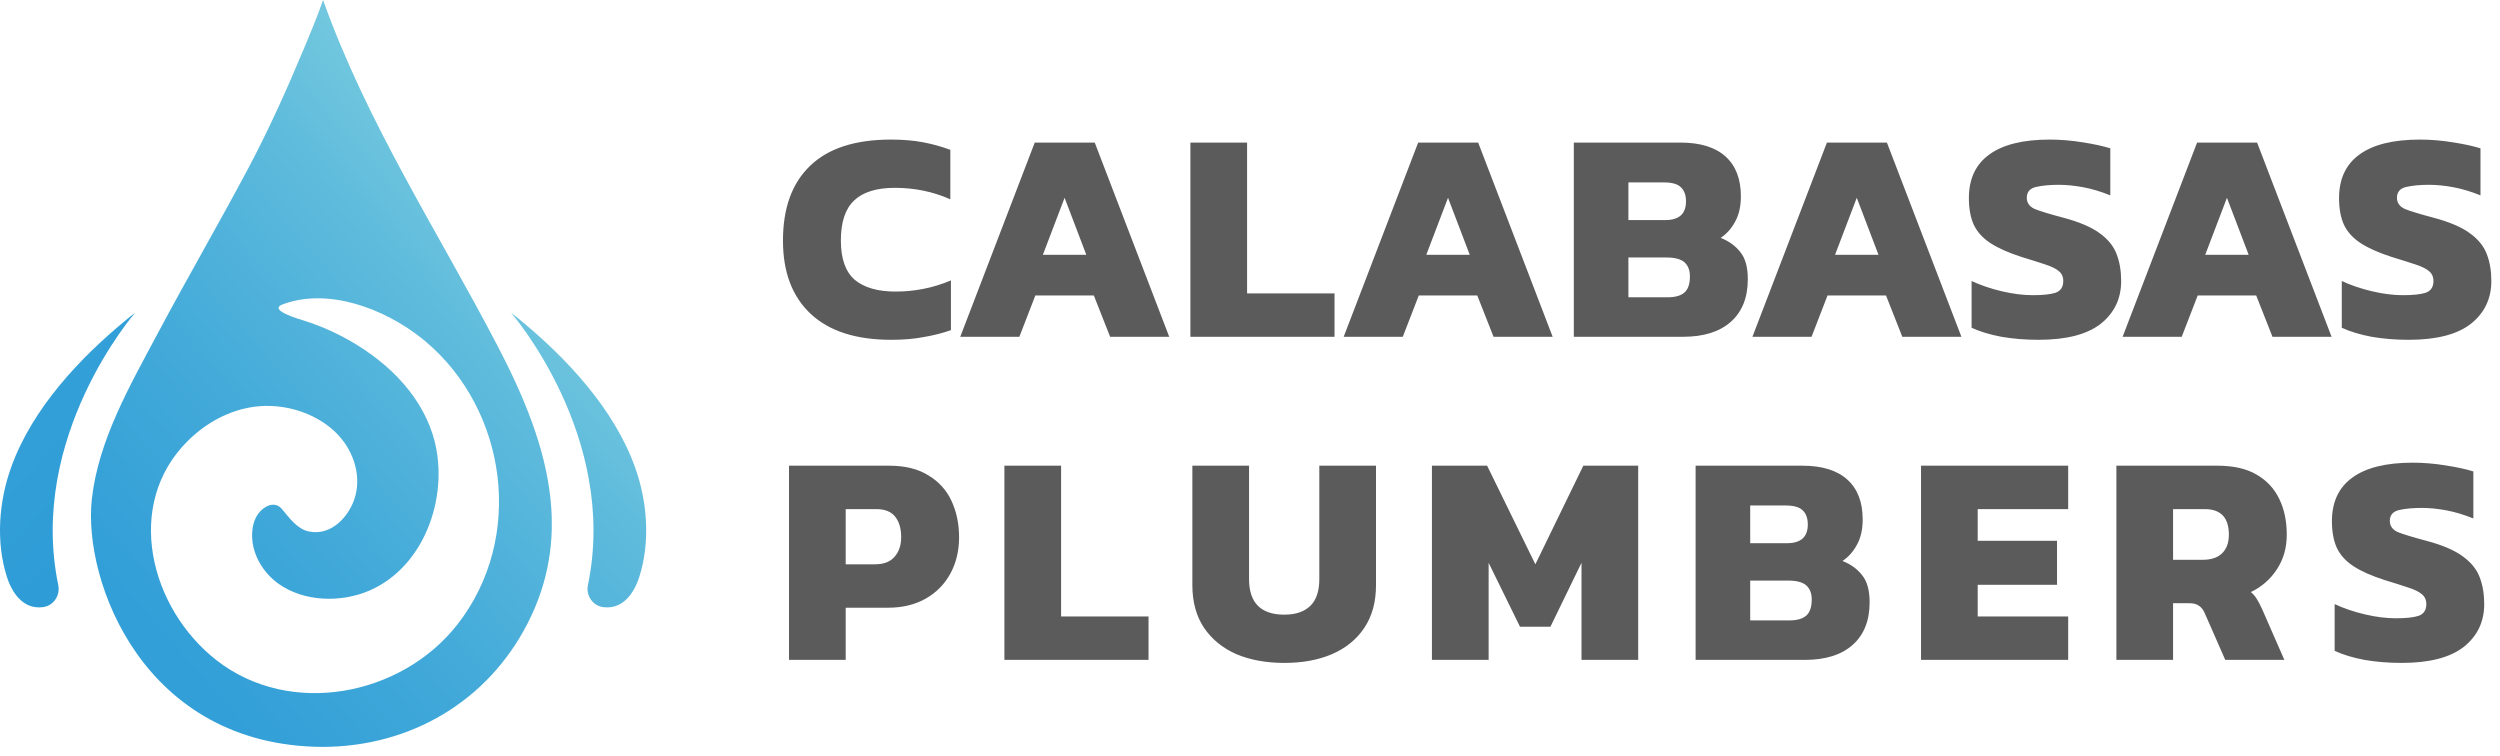 <svg xmlns="http://www.w3.org/2000/svg" width="248" height="75" viewBox="0 0 248 75" fill="none"><path d="M54.617 49.567C54.094 44.403 51.968 39.313 49.372 34.337C43.419 22.922 36.395 12.203 32.049 0C31.436 1.789 30.487 4.011 30.167 4.778C28.487 8.807 26.683 12.826 24.635 16.682C21.729 22.152 18.612 27.507 15.701 32.975C12.958 38.128 9.76 43.619 9.108 49.532C8.221 57.574 14.184 74.02 32.049 74.093C40.74 74.057 48.399 69.568 52.36 61.795C54.455 57.686 55.026 53.604 54.617 49.567ZM45.351 61.978C39.799 69.045 28.807 71.189 21.501 65.514C14.91 60.396 12.225 50.091 18.629 43.738C20.837 41.546 23.801 40.127 26.968 40.274C29.688 40.401 32.569 41.652 34.158 43.898C35.394 45.643 35.855 47.895 35.008 49.894C34.282 51.612 32.616 53.161 30.609 52.716C29.429 52.454 28.66 51.3 27.946 50.474C27.239 49.657 26.177 50.21 25.636 50.937C25.233 51.478 25.054 52.156 25.015 52.827C24.903 54.807 26.005 56.749 27.628 57.907C30.166 59.717 33.829 59.799 36.636 58.589C42.345 56.129 44.709 48.724 42.923 43.096C41.543 38.751 37.936 35.481 33.976 33.398C32.71 32.731 31.381 32.179 30.011 31.759C29.656 31.65 26.535 30.75 28.052 30.187C32.602 28.501 38.144 30.637 41.807 33.537C41.945 33.646 42.081 33.758 42.215 33.871C50.335 40.711 52.087 53.399 45.351 61.978Z" fill="url(#paint0_linear_1661_139)"></path><path d="M50.703 31.032C50.703 31.032 61.386 43.281 58.323 58.04C58.111 59.06 58.784 60.081 59.816 60.224C61.76 60.495 62.9 58.868 63.426 57.204C64.526 53.725 64.215 49.742 62.993 46.343C60.913 40.561 56.238 35.552 51.556 31.707C51.275 31.478 50.993 31.248 50.703 31.032Z" fill="url(#paint1_linear_1661_139)"></path><path d="M13.399 31.032C13.399 31.032 2.716 43.281 5.78 58.04C5.991 59.06 5.319 60.081 4.286 60.224C2.342 60.495 1.203 58.868 0.677 57.204C-0.424 53.725 -0.113 49.742 1.11 46.343C3.189 40.561 7.865 35.552 12.547 31.707C12.827 31.478 13.109 31.248 13.399 31.032Z" fill="url(#paint2_linear_1661_139)"></path><path d="M88.41 33.709C84.92 33.709 82.258 32.852 80.423 31.137C78.588 29.422 77.671 26.999 77.671 23.867C77.671 20.637 78.568 18.164 80.363 16.449C82.158 14.714 84.83 13.846 88.38 13.846C89.577 13.846 90.644 13.936 91.581 14.115C92.518 14.295 93.416 14.544 94.273 14.863V19.769C92.558 19.011 90.723 18.633 88.769 18.633C86.954 18.633 85.608 19.051 84.731 19.889C83.853 20.707 83.414 22.033 83.414 23.867C83.414 25.662 83.873 26.959 84.79 27.756C85.728 28.534 87.074 28.923 88.829 28.923C89.786 28.923 90.713 28.833 91.611 28.654C92.528 28.474 93.436 28.195 94.333 27.816V32.752C93.476 33.051 92.568 33.281 91.611 33.44C90.674 33.62 89.607 33.709 88.41 33.709ZM95.257 33.41L102.646 14.145H108.599L115.988 33.41H110.125L108.509 29.312H102.706L101.12 33.41H95.257ZM103.454 25.273H107.761L105.608 19.62L103.454 25.273ZM118.087 33.41V14.145H123.711V29.103H132.386V33.41H118.087ZM133.293 33.41L140.682 14.145H146.635L154.024 33.41H148.161L146.545 29.312H140.742L139.156 33.41H133.293ZM141.49 25.273H145.797L143.643 19.62L141.49 25.273ZM156.123 33.41V14.145H166.712C168.667 14.145 170.153 14.604 171.17 15.521C172.187 16.439 172.695 17.755 172.695 19.47C172.695 20.467 172.506 21.305 172.127 21.983C171.768 22.661 171.289 23.2 170.691 23.598C171.509 23.917 172.157 24.386 172.636 25.004C173.134 25.603 173.383 26.5 173.383 27.697C173.383 29.511 172.825 30.917 171.708 31.915C170.591 32.912 169.006 33.41 166.952 33.41H156.123ZM161.537 21.833H165.187C166.563 21.833 167.251 21.215 167.251 19.979C167.251 19.36 167.081 18.892 166.742 18.573C166.423 18.254 165.855 18.094 165.037 18.094H161.537V21.833ZM161.537 29.491H165.426C166.184 29.491 166.742 29.332 167.101 29.013C167.46 28.694 167.64 28.165 167.64 27.427C167.64 26.809 167.46 26.34 167.101 26.021C166.742 25.702 166.144 25.543 165.306 25.543H161.537V29.491ZM173.841 33.41L181.23 14.145H187.183L194.572 33.41H188.709L187.093 29.312H181.29L179.705 33.41H173.841ZM182.038 25.273H186.346L184.192 19.62L182.038 25.273ZM202.223 33.709C200.927 33.709 199.701 33.61 198.544 33.41C197.387 33.191 196.4 32.892 195.582 32.513V27.876C196.48 28.295 197.477 28.634 198.574 28.893C199.671 29.152 200.698 29.282 201.655 29.282C202.652 29.282 203.4 29.202 203.899 29.043C204.417 28.863 204.676 28.474 204.676 27.876C204.676 27.457 204.527 27.128 204.228 26.889C203.948 26.65 203.5 26.43 202.881 26.231C202.283 26.031 201.495 25.782 200.518 25.483C199.222 25.064 198.195 24.605 197.437 24.107C196.679 23.608 196.131 23 195.792 22.282C195.473 21.564 195.313 20.687 195.313 19.65C195.313 17.755 195.981 16.319 197.317 15.342C198.674 14.345 200.678 13.846 203.33 13.846C204.387 13.846 205.474 13.936 206.591 14.115C207.728 14.295 208.645 14.494 209.343 14.714V19.38C208.406 19.001 207.508 18.732 206.651 18.573C205.793 18.413 204.985 18.333 204.228 18.333C203.35 18.333 202.602 18.403 201.984 18.543C201.366 18.682 201.057 19.041 201.057 19.62C201.057 20.118 201.316 20.487 201.834 20.727C202.373 20.946 203.32 21.235 204.676 21.594C206.252 22.013 207.448 22.521 208.266 23.12C209.104 23.718 209.672 24.416 209.971 25.214C210.27 25.991 210.42 26.879 210.42 27.876C210.42 29.631 209.742 31.047 208.386 32.124C207.03 33.181 204.976 33.709 202.223 33.709ZM210.563 33.41L217.951 14.145H223.904L231.293 33.41H225.43L223.815 29.312H218.011L216.426 33.41H210.563ZM218.759 25.273H223.067L220.913 19.62L218.759 25.273ZM238.945 33.709C237.648 33.709 236.422 33.61 235.265 33.41C234.108 33.191 233.121 32.892 232.304 32.513V27.876C233.201 28.295 234.198 28.634 235.295 28.893C236.392 29.152 237.419 29.282 238.376 29.282C239.373 29.282 240.121 29.202 240.62 29.043C241.138 28.863 241.398 28.474 241.398 27.876C241.398 27.457 241.248 27.128 240.949 26.889C240.67 26.65 240.221 26.43 239.603 26.231C239.004 26.031 238.217 25.782 237.239 25.483C235.943 25.064 234.916 24.605 234.158 24.107C233.4 23.608 232.852 23 232.513 22.282C232.194 21.564 232.034 20.687 232.034 19.65C232.034 17.755 232.702 16.319 234.039 15.342C235.395 14.345 237.399 13.846 240.051 13.846C241.108 13.846 242.195 13.936 243.312 14.115C244.449 14.295 245.366 14.494 246.064 14.714V19.38C245.127 19.001 244.23 18.732 243.372 18.573C242.514 18.413 241.707 18.333 240.949 18.333C240.071 18.333 239.324 18.403 238.705 18.543C238.087 18.682 237.778 19.041 237.778 19.62C237.778 20.118 238.037 20.487 238.556 20.727C239.094 20.946 240.041 21.235 241.398 21.594C242.973 22.013 244.17 22.521 244.987 23.12C245.825 23.718 246.393 24.416 246.692 25.214C246.992 25.991 247.141 26.879 247.141 27.876C247.141 29.631 246.463 31.047 245.107 32.124C243.751 33.181 241.697 33.709 238.945 33.709Z" fill="#5B5B5B"></path><path d="M78.269 65.462V46.197H88.201C89.776 46.197 91.072 46.516 92.09 47.154C93.127 47.772 93.894 48.62 94.393 49.697C94.891 50.773 95.141 51.97 95.141 53.286C95.141 54.642 94.852 55.849 94.273 56.906C93.695 57.963 92.877 58.791 91.82 59.389C90.763 59.987 89.517 60.286 88.081 60.286H83.893V65.462H78.269ZM83.893 55.979H86.795C87.672 55.979 88.32 55.729 88.739 55.231C89.178 54.732 89.397 54.084 89.397 53.286C89.397 52.429 89.198 51.751 88.799 51.252C88.4 50.754 87.782 50.504 86.944 50.504H83.893V55.979ZM99.636 65.462V46.197H105.26V61.154H113.935V65.462H99.636ZM127.406 65.761C125.611 65.761 124.026 65.472 122.65 64.893C121.293 64.295 120.226 63.427 119.449 62.291C118.671 61.134 118.282 59.718 118.282 58.043V46.197H123.906V57.444C123.906 59.798 125.073 60.974 127.406 60.974C128.523 60.974 129.38 60.685 129.979 60.107C130.577 59.529 130.876 58.641 130.876 57.444V46.197H136.5V58.043C136.5 59.718 136.111 61.134 135.333 62.291C134.575 63.427 133.509 64.295 132.132 64.893C130.776 65.472 129.201 65.761 127.406 65.761ZM142.048 65.462V46.197H147.522L152.308 55.979L157.065 46.197H162.509V65.462H156.885V55.829L153.804 62.171H150.783L147.672 55.829V65.462H142.048ZM168.205 65.462V46.197H178.795C180.75 46.197 182.235 46.655 183.252 47.573C184.27 48.49 184.778 49.806 184.778 51.521C184.778 52.519 184.589 53.356 184.21 54.034C183.851 54.712 183.372 55.251 182.774 55.65C183.591 55.969 184.24 56.437 184.718 57.056C185.217 57.654 185.466 58.551 185.466 59.748C185.466 61.563 184.908 62.969 183.791 63.966C182.674 64.963 181.089 65.462 179.034 65.462H168.205ZM173.62 53.885H177.27C178.646 53.885 179.334 53.266 179.334 52.03C179.334 51.412 179.164 50.943 178.825 50.624C178.506 50.305 177.938 50.145 177.12 50.145H173.62V53.885ZM173.62 61.543H177.509C178.267 61.543 178.825 61.383 179.184 61.064C179.543 60.745 179.723 60.217 179.723 59.479C179.723 58.86 179.543 58.392 179.184 58.073C178.825 57.754 178.227 57.594 177.389 57.594H173.62V61.543ZM190.565 65.462V46.197H205.164V50.504H196.189V53.645H204.057V58.013H196.189V61.154H205.164V65.462H190.565ZM209.946 65.462V46.197H219.967C221.542 46.197 222.829 46.486 223.826 47.064C224.843 47.642 225.601 48.45 226.099 49.487C226.598 50.504 226.847 51.691 226.847 53.047C226.847 54.343 226.518 55.49 225.86 56.487C225.222 57.464 224.364 58.212 223.287 58.731C223.507 58.91 223.696 59.13 223.856 59.389C224.015 59.628 224.195 59.967 224.394 60.406L226.608 65.462H220.745L218.71 60.825C218.551 60.466 218.352 60.217 218.112 60.077C217.893 59.917 217.574 59.838 217.155 59.838H215.569V65.462H209.946ZM215.569 55.53H218.531C219.349 55.53 219.977 55.321 220.416 54.902C220.874 54.463 221.104 53.845 221.104 53.047C221.104 51.352 220.306 50.504 218.71 50.504H215.569V55.53ZM238.238 65.761C236.941 65.761 235.715 65.661 234.558 65.462C233.401 65.242 232.414 64.943 231.597 64.564V59.927C232.494 60.346 233.491 60.685 234.588 60.944C235.685 61.204 236.712 61.333 237.669 61.333C238.666 61.333 239.414 61.254 239.913 61.094C240.431 60.914 240.691 60.526 240.691 59.927C240.691 59.509 240.541 59.179 240.242 58.94C239.963 58.701 239.514 58.481 238.896 58.282C238.297 58.083 237.51 57.833 236.533 57.534C235.236 57.115 234.209 56.657 233.451 56.158C232.693 55.66 232.145 55.051 231.806 54.333C231.487 53.615 231.327 52.738 231.327 51.701C231.327 49.806 231.995 48.37 233.332 47.393C234.688 46.396 236.692 45.897 239.344 45.897C240.401 45.897 241.488 45.987 242.605 46.167C243.742 46.346 244.659 46.546 245.357 46.765V51.432C244.42 51.053 243.523 50.783 242.665 50.624C241.807 50.464 241 50.385 240.242 50.385C239.364 50.385 238.617 50.454 237.998 50.594C237.38 50.734 237.071 51.093 237.071 51.671C237.071 52.169 237.33 52.538 237.849 52.778C238.387 52.997 239.335 53.286 240.691 53.645C242.266 54.064 243.463 54.573 244.28 55.171C245.118 55.769 245.686 56.467 245.986 57.265C246.285 58.043 246.434 58.93 246.434 59.927C246.434 61.682 245.756 63.098 244.4 64.175C243.044 65.232 240.99 65.761 238.238 65.761Z" fill="#5B5B5B"></path><defs><linearGradient id="paint0_linear_1661_139" x1="2.937" y1="66.439" x2="57.462" y2="18.591" gradientUnits="userSpaceOnUse"><stop stop-color="#2E9CD7"></stop><stop offset="0.197" stop-color="#34A0D8"></stop><stop offset="0.448" stop-color="#43AAD9"></stop><stop offset="0.726" stop-color="#5DBADC"></stop><stop offset="1" stop-color="#7ECFDF"></stop></linearGradient><linearGradient id="paint1_linear_1661_139" x1="17.399" y1="83.02" x2="69.52" y2="32.561" gradientUnits="userSpaceOnUse"><stop stop-color="#2E9CD7"></stop><stop offset="0.197" stop-color="#34A0D8"></stop><stop offset="0.448" stop-color="#43AAD9"></stop><stop offset="0.726" stop-color="#5DBADC"></stop><stop offset="1" stop-color="#7ECFDF"></stop></linearGradient><linearGradient id="paint2_linear_1661_139" x1="12.466" y1="49.875" x2="-39.655" y2="-0.584" gradientUnits="userSpaceOnUse"><stop stop-color="#2E9CD7"></stop><stop offset="0.197" stop-color="#34A0D8"></stop><stop offset="0.448" stop-color="#43AAD9"></stop><stop offset="0.726" stop-color="#5DBADC"></stop><stop offset="1" stop-color="#7ECFDF"></stop></linearGradient></defs></svg>